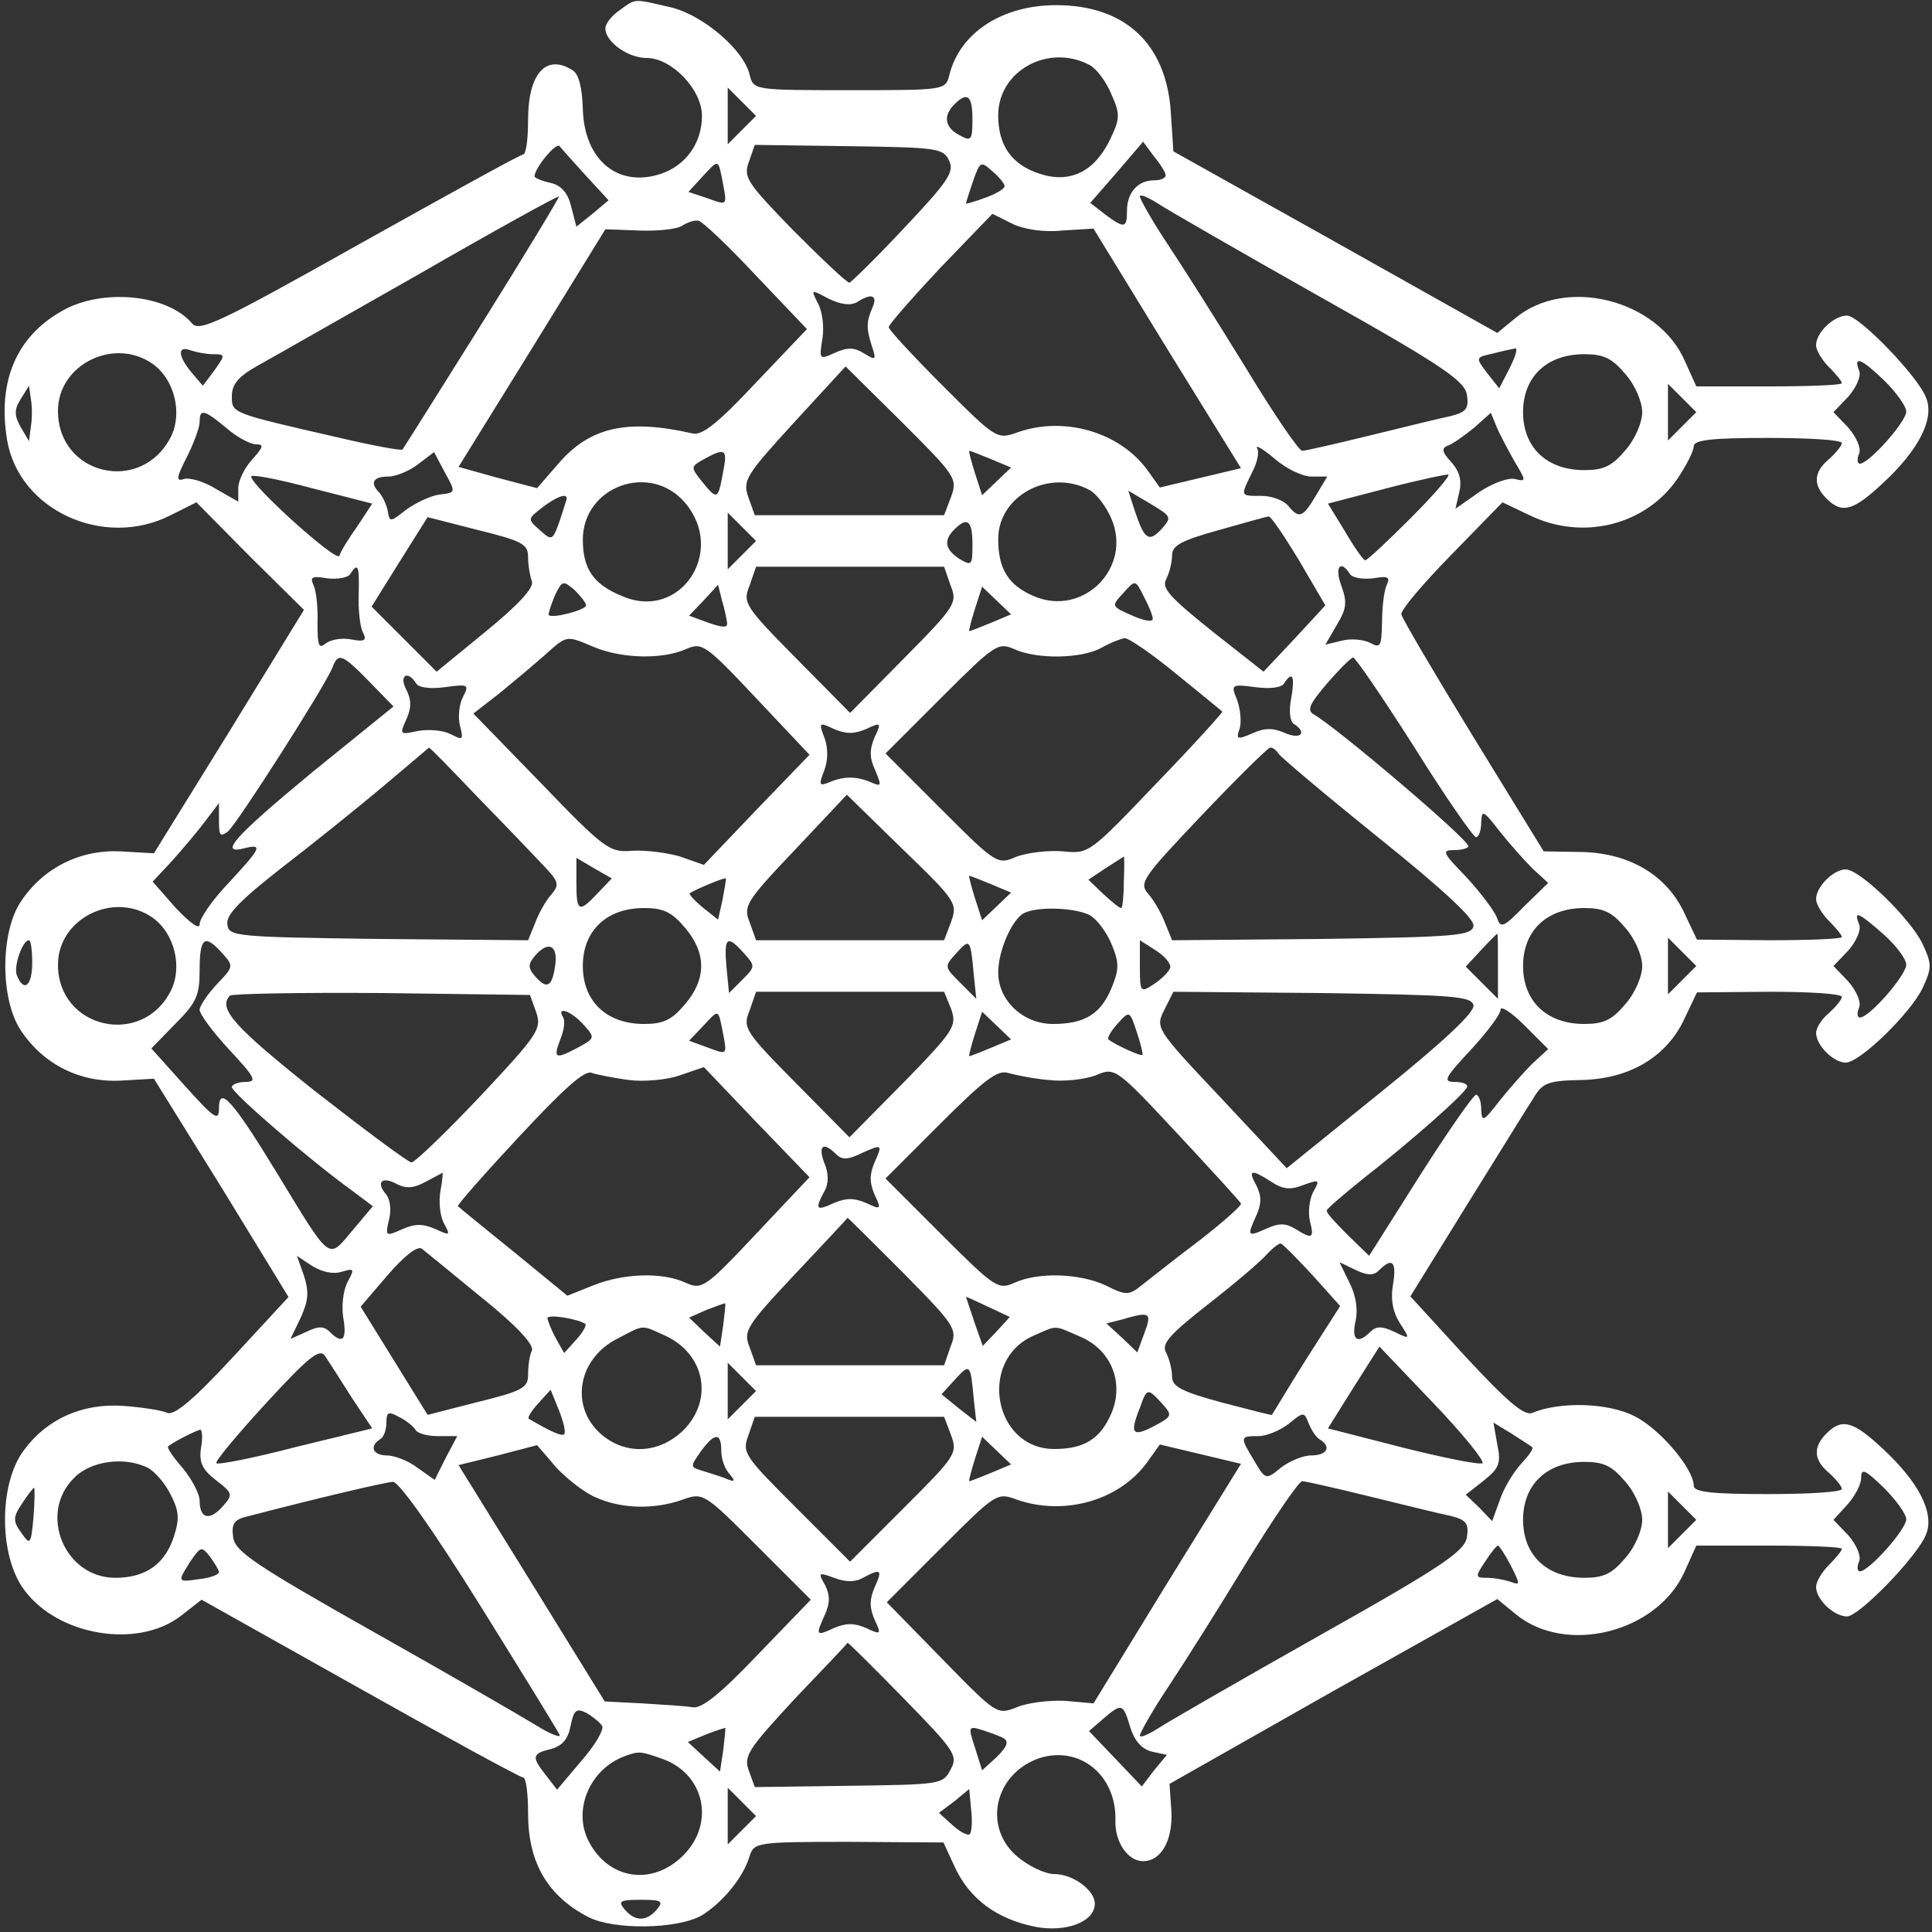 <?xml version="1.0" standalone="no"?>
<!DOCTYPE svg PUBLIC "-//W3C//DTD SVG 20010904//EN"
 "http://www.w3.org/TR/2001/REC-SVG-20010904/DTD/svg10.dtd">
<svg version="1.0" xmlns="http://www.w3.org/2000/svg"
 width="300pt" height="300pt" viewBox="0 0 300 300"
 preserveAspectRatio="xMidYMid meet">
<rect x="0" y="0" width="300" height="300" fill="#333333" stroke="none"/>
<g transform="translate(0,300) scale(0.1,-0.1)"
fill="#fff" stroke="none">
<path d="M962 2984 c-12 -8 -22 -21 -22 -28 0 -21 35 -46 64 -46 39 0 86 -49
86 -90 0 -42 -25 -77 -64 -90 -67 -22 -119 22 -121 101 -1 32 -6 54 -16 60
-41 26 -69 -5 -69 -77 0 -30 -3 -54 -8 -54 -4 0 -118 -63 -254 -139 -217 -122
-249 -137 -260 -123 -38 45 -140 55 -202 19 -71 -40 -100 -110 -85 -200 18
-109 150 -170 254 -117 l40 20 83 -84 84 -83 -116 -189 -117 -189 -52 3 c-62
3 -119 -25 -154 -77 -33 -48 -33 -154 0 -202 35 -52 91 -80 154 -77 l52 3 105
-169 104 -170 -86 -93 c-61 -66 -91 -91 -102 -87 -8 4 -40 9 -70 11 -62 4
-117 -20 -153 -69 -39 -52 -39 -163 0 -216 52 -72 177 -93 244 -41 l32 25 246
-138 c135 -76 249 -138 253 -138 5 0 8 -25 8 -56 0 -76 30 -128 94 -161 39
-20 138 -19 176 3 32 20 64 58 74 92 7 21 11 22 154 22 l147 -1 18 -39 c23
-49 65 -80 125 -92 48 -9 92 8 92 36 0 21 -34 46 -63 46 -14 0 -39 12 -56 26
-56 46 -37 130 33 154 63 20 120 -27 118 -97 -1 -33 19 -63 43 -63 28 0 46 32
44 77 l-3 43 254 144 255 143 28 -23 c78 -65 221 -29 263 66 l18 40 113 0 c62
0 113 -2 113 -5 0 -3 -9 -14 -20 -25 -11 -11 -20 -26 -20 -34 0 -20 28 -46 48
-46 19 0 111 95 123 128 13 33 -12 81 -67 132 -47 44 -64 48 -88 24 -21 -21
-20 -41 4 -61 11 -10 20 -21 20 -25 0 -5 -52 -8 -115 -8 -86 0 -115 3 -115 13
0 26 -52 88 -92 108 -41 21 -116 23 -159 5 -12 -5 -39 18 -103 87 l-86 94 86
139 c48 77 94 152 104 167 15 26 23 29 77 30 75 2 132 37 159 96 l19 40 113 1
c61 0 112 -3 112 -8 0 -4 -9 -15 -20 -25 -11 -9 -20 -23 -20 -31 0 -19 27 -46
46 -46 22 0 100 76 119 115 15 32 15 38 0 70 -19 39 -97 115 -119 115 -19 0
-46 -27 -46 -46 0 -8 9 -23 20 -34 11 -11 20 -22 20 -25 0 -3 -51 -5 -112 -5
l-113 1 -19 40 c-27 59 -84 94 -159 96 l-60 1 -110 179 c-60 98 -110 183 -111
189 -1 7 34 48 78 93 l79 81 42 -20 c82 -40 180 -16 230 57 14 21 25 43 25 50
0 10 29 13 115 13 63 0 115 -3 115 -8 0 -4 -9 -15 -20 -25 -24 -20 -25 -40 -4
-61 24 -24 41 -20 88 24 55 51 80 99 67 132 -12 33 -104 128 -123 128 -20 0
-48 -26 -48 -46 0 -8 9 -23 20 -34 11 -11 20 -22 20 -25 0 -3 -51 -5 -113 -5
l-113 0 -18 40 c-42 95 -185 131 -263 66 l-28 -23 -251 141 -252 141 -4 61
c-7 106 -71 166 -178 166 -84 0 -150 -43 -166 -109 -6 -23 -7 -23 -155 -23
-148 0 -149 0 -155 24 -9 39 -74 94 -124 105 -57 13 -52 14 -78 -5z m730 -85
c11 -6 26 -26 34 -46 14 -31 13 -38 -3 -71 -24 -49 -62 -67 -108 -52 -44 14
-65 44 -65 91 0 69 78 112 142 78z m-540 -101 l-22 -22 0 44 0 44 22 -22 22
-22 -22 -22z m358 17 c0 -33 -2 -35 -20 -25 -23 12 -26 30 -8 48 20 20 28 14
28 -23z m-600 -88 l35 -38 -25 -21 -25 -20 -8 31 c-5 21 -15 33 -32 37 -14 3
-25 8 -25 10 0 13 34 54 39 47 3 -4 22 -25 41 -46z m564 23 c8 -17 -2 -32 -70
-104 -43 -46 -82 -84 -85 -85 -4 0 -42 36 -86 80 -74 76 -79 84 -70 108 l9 26
147 -2 c137 -2 146 -3 155 -23z m336 -22 c0 -5 -8 -8 -18 -8 -25 0 -42 -19
-42 -47 0 -28 -4 -28 -34 -6 l-23 18 41 47 41 48 17 -23 c10 -12 18 -25 18
-29z m-687 -15 c6 -32 6 -32 -24 -21 l-30 10 22 24 c26 28 24 28 32 -13z m437
-2 c0 -4 -13 -12 -30 -18 -16 -6 -30 -10 -30 -9 0 2 5 17 11 35 11 31 12 31
30 15 11 -9 19 -20 19 -23z m-811 -212 c-67 -107 -123 -196 -124 -197 -2 -2
-46 6 -97 18 -170 39 -168 38 -168 65 0 18 10 30 38 46 20 11 134 76 252 143
118 68 216 122 218 121 1 -1 -52 -89 -119 -196z m1301 40 c194 -109 225 -131
228 -153 3 -21 -2 -26 -25 -32 -15 -3 -72 -17 -125 -30 -53 -13 -101 -24 -106
-24 -5 0 -44 57 -87 128 -43 70 -98 157 -122 193 -24 36 -43 70 -43 74 0 4 12
-1 28 -11 15 -10 128 -75 252 -145z m-401 103 l49 3 114 -186 115 -186 -63
-15 -63 -15 -20 28 c-43 58 -128 83 -200 58 -33 -12 -34 -11 -117 72 -46 46
-84 87 -84 91 0 4 36 45 80 92 l81 84 30 -15 c18 -9 49 -14 78 -11z m-475 -70
l79 -83 -79 -83 c-59 -63 -84 -83 -99 -79 -101 23 -159 10 -208 -47 l-33 -38
-61 16 -61 17 114 184 114 185 53 -2 c28 -1 59 2 67 8 8 5 20 9 25 7 6 -1 46
-39 89 -85z m157 -41 c22 14 32 11 24 -8 -10 -23 -10 -33 -1 -61 7 -21 6 -22
-12 -11 -16 10 -26 10 -46 1 -24 -11 -24 -10 -19 22 3 18 0 43 -7 55 -11 22
-11 22 17 7 19 -9 34 -11 44 -5z m-1000 -81 c19 0 19 -1 2 -25 l-18 -24 -17
20 c-22 26 -23 43 -2 35 9 -3 24 -6 35 -6z m2013 -22 l-16 -31 -19 24 c-18 24
-18 24 9 30 15 4 30 7 35 8 4 0 0 -13 -9 -31z m-2107 7 c34 -24 47 -77 28
-114 -46 -89 -175 -59 -175 41 0 72 87 115 147 73z m2287 -16 c15 -17 26 -43
26 -59 0 -16 -11 -42 -26 -59 -21 -25 -34 -31 -64 -31 -58 0 -95 35 -95 90 0
55 37 90 95 90 30 0 43 -6 64 -31z m403 -11 c18 -18 33 -39 33 -47 0 -16 -58
-81 -72 -81 -4 0 -5 7 -1 16 3 8 -4 25 -17 40 l-23 24 23 24 c13 15 20 32 17
40 -10 25 4 19 40 -16z m-1450 -179 l-11 -29 -147 0 -147 0 -10 28 c-9 26 -4
34 71 116 l80 87 87 -86 c84 -84 87 -88 77 -116z m-1429 109 l-3 -23 -13 22
c-10 18 -10 27 0 43 l13 21 3 -21 c2 -11 2 -30 0 -42z m2564 0 l-22 -22 0 44
0 44 22 -22 22 -22 -22 -22z m-2260 -3 c16 -14 37 -25 46 -25 12 0 11 -4 -6
-23 -12 -13 -22 -33 -22 -45 l0 -21 -35 20 c-19 12 -42 18 -50 15 -12 -4 -11
3 5 34 11 22 20 46 20 55 0 21 7 19 42 -10z m2000 -52 c18 -30 18 -31 1 -27
-10 3 -35 -6 -56 -20 l-37 -26 6 26 c4 17 1 31 -12 46 -15 16 -16 22 -6 26 7
2 25 15 40 27 l27 24 9 -22 c5 -12 18 -36 28 -54z m-316 -23 l25 0 -18 -30
c-20 -34 -26 -36 -43 -15 -7 8 -25 15 -41 15 -34 0 -33 -1 -15 36 8 15 12 32
8 38 -3 6 9 -1 27 -16 18 -16 44 -28 57 -28z m-1354 -28 c-14 -2 -37 -13 -52
-24 -24 -19 -25 -19 -28 -1 -2 10 -8 22 -13 28 -15 15 -10 25 14 25 12 0 33 9
46 19 l25 19 17 -32 c17 -31 17 -31 -9 -34z m441 36 c-8 -44 -9 -45 -32 -17
-19 24 -19 24 2 36 33 18 37 16 30 -19z m416 19 l31 -13 -23 -22 -22 -21 -11
34 c-6 19 -10 35 -9 35 2 0 17 -6 34 -13z m-984 -104 c-13 -18 -26 -39 -28
-46 -4 -11 -137 109 -137 123 0 4 42 -4 94 -18 l94 -24 -23 -35z m1635 12
c-36 -36 -67 -65 -70 -65 -3 0 -17 20 -31 44 l-27 44 92 24 c50 13 93 22 95
21 3 -2 -24 -33 -59 -68z m-1126 24 c64 -76 -8 -183 -97 -145 -45 18 -62 42
-62 88 0 83 105 121 159 57z m628 20 c11 -6 26 -26 34 -45 32 -76 -44 -152
-120 -120 -40 17 -56 42 -56 89 0 67 79 110 142 76z m112 -60 c-20 -22 -27
-17 -42 28 l-10 31 34 -20 c33 -20 34 -21 18 -39z m-924 47 c0 -1 -5 -17 -11
-35 -11 -31 -12 -31 -31 -14 -19 17 -19 17 4 35 21 16 38 23 38 14z m-60 -91
c0 -13 3 -30 6 -38 3 -10 -21 -36 -71 -77 l-77 -63 -50 50 -51 51 43 69 44 70
78 -20 c69 -17 78 -22 78 -42z m332 3 l-22 -22 0 44 0 44 22 -22 22 -22 -22
-22z m865 -8 l41 -70 -48 -52 -48 -51 -80 63 c-66 53 -79 67 -71 81 5 10 9 26
9 37 0 15 15 23 73 39 39 11 74 21 77 21 3 1 24 -30 47 -68z m-507 25 c0 -33
-1 -34 -20 -23 -23 15 -25 29 -8 46 20 20 28 14 28 -23z m-953 -77 c-1 -24 2
-50 6 -59 7 -13 4 -16 -17 -12 -15 3 -32 0 -40 -6 -11 -9 -13 -4 -13 31 1 24
-2 50 -6 59 -6 13 -3 15 21 11 16 -2 33 1 36 7 12 18 14 13 13 -31z m919 13
c11 -27 8 -32 -72 -113 l-84 -85 -84 85 c-80 81 -83 86 -72 113 l10 29 146 0
146 0 10 -29z m620 18 c3 -6 20 -9 36 -7 24 4 27 2 21 -11 -4 -9 -7 -35 -7
-58 -1 -37 -2 -40 -19 -31 -10 5 -30 7 -44 3 l-25 -6 18 31 c15 25 16 35 7 60
-11 29 -2 42 13 19z m-1186 -49 c0 -7 -52 -21 -58 -15 -1 1 3 14 9 29 12 25
13 25 31 10 10 -10 18 -20 18 -24z m880 -21 c0 -5 -12 -3 -27 3 -39 17 -38 16
-18 38 18 20 18 20 31 -6 8 -15 14 -30 14 -35z m-661 -6 c1 -8 -6 -8 -29 0
l-30 11 23 24 22 24 6 -24 c4 -13 7 -28 8 -35z m410 0 c-17 -7 -32 -13 -34
-13 -1 0 3 16 9 35 l11 34 22 -21 23 -22 -31 -13z m-616 -38 c44 -18 106 -19
142 -3 25 11 30 8 109 -76 l83 -88 -82 -85 -82 -86 -37 13 c-20 6 -53 10 -74
9 -35 -3 -42 1 -142 105 l-105 108 40 31 c22 18 53 44 70 59 36 32 33 32 78
13z m903 -41 c38 -31 70 -57 72 -59 1 -1 -44 -51 -102 -111 -104 -109 -105
-110 -145 -106 -23 2 -55 -2 -72 -8 -30 -13 -31 -13 -117 73 l-87 87 87 87
c83 83 88 86 113 75 35 -16 104 -15 135 2 14 8 30 14 36 15 6 1 42 -24 80 -55z
m-1253 -12 l38 -39 -126 -102 c-121 -100 -147 -129 -105 -118 29 7 25 0 -25
-54 -25 -26 -45 -55 -45 -64 0 -9 -14 1 -37 25 l-36 41 30 32 c16 18 39 45 51
61 l22 29 0 -28 c0 -23 2 -25 14 -16 15 13 151 226 162 254 9 24 15 22 57 -21z
m1623 -102 c48 -77 92 -140 96 -140 4 0 8 10 8 23 1 20 3 19 28 -13 15 -19 38
-45 51 -58 l25 -23 -37 -36 c-33 -34 -37 -35 -43 -17 -4 10 -25 38 -47 62 -37
38 -39 42 -19 42 12 0 22 3 22 6 0 11 -204 184 -239 204 -12 7 -9 15 19 48 19
22 38 41 41 41 3 1 46 -62 95 -139z m-1550 99 c4 -7 22 -9 45 -6 36 5 38 4 28
-15 -6 -11 -8 -31 -5 -44 6 -23 5 -24 -14 -14 -12 6 -34 8 -51 5 -28 -6 -29
-6 -18 18 8 18 8 30 0 46 -12 22 2 31 15 10z m1359 -23 c-4 -20 -2 -36 4 -40
22 -14 10 -25 -14 -14 -19 8 -31 8 -51 -1 -23 -10 -25 -9 -19 8 3 10 1 30 -4
44 -10 24 -9 25 28 20 23 -3 41 -1 45 6 13 20 17 11 11 -23z m-660 -48 c23 11
24 10 13 -13 -8 -19 -8 -32 1 -51 10 -24 10 -26 -6 -19 -23 10 -43 10 -66 0
-15 -6 -16 -4 -7 19 6 16 6 35 0 51 -9 23 -8 24 15 13 19 -8 31 -8 50 0z
m-604 -105 c41 -42 87 -90 102 -106 25 -26 26 -31 13 -46 -8 -9 -19 -28 -25
-44 l-11 -27 -232 2 c-225 3 -233 4 -235 23 -2 15 21 38 85 88 48 37 119 94
157 126 39 33 71 60 71 60 1 1 35 -34 75 -76z m1244 67 c4 -6 74 -65 156 -131
102 -82 149 -126 147 -137 -3 -15 -28 -17 -236 -20 l-232 -2 -11 27 c-6 16
-18 36 -26 45 -15 17 -9 25 83 122 54 57 102 104 106 105 4 1 10 -4 13 -9z
m-508 -261 l-11 -29 -146 0 -146 0 -10 28 c-10 25 -6 32 70 112 l81 86 86 -84
c84 -81 86 -85 76 -113z m-549 44 c-29 -31 -33 -29 -33 16 l0 39 27 -16 28
-16 -22 -23z m817 17 c0 -22 -2 -40 -4 -40 -3 0 -15 10 -28 22 l-23 22 27 18
c16 10 28 18 28 18 1 0 1 -18 0 -40z m-623 -27 l-7 -31 -24 19 c-13 11 -22 21
-20 22 7 5 54 25 56 23 1 -1 -2 -15 -5 -33z m417 24 l31 -13 -23 -22 -22 -21
-11 34 c-6 19 -10 35 -9 35 2 0 17 -6 34 -13z m-1302 -52 c34 -24 47 -77 28
-114 -45 -88 -175 -58 -175 41 0 72 87 115 147 73z m827 -16 c33 -39 33 -79 0
-118 -21 -25 -34 -31 -64 -31 -58 0 -95 35 -95 90 0 55 37 90 95 90 30 0 43
-6 64 -31z m628 20 c11 -6 26 -26 34 -45 12 -29 12 -39 0 -68 -17 -41 -42 -56
-91 -56 -46 0 -85 36 -85 80 0 35 23 86 42 93 23 10 79 7 100 -4z m832 -20
c15 -17 26 -43 26 -59 0 -16 -11 -42 -26 -59 -21 -25 -34 -31 -64 -31 -58 0
-95 35 -95 90 0 55 37 90 95 90 30 0 43 -6 64 -31z m401 -10 c19 -17 35 -38
35 -47 0 -16 -57 -82 -72 -82 -4 0 -5 7 -1 16 3 8 -4 25 -17 40 l-23 24 23 24
c13 15 20 32 17 40 -9 23 -2 20 38 -15z m-599 -49 l0 -51 -25 25 -25 25 24 26
c13 14 24 25 25 25 1 0 1 -23 1 -50z m-2276 5 c0 -36 -13 -47 -24 -19 -5 14 9
54 19 54 3 0 5 -16 5 -35z m295 15 c18 -20 18 -21 -8 -48 -15 -16 -27 -34 -27
-40 0 -7 21 -35 46 -62 40 -43 44 -50 25 -50 -11 0 -21 -4 -21 -8 0 -9 123
-115 187 -161 l32 -24 -32 -38 c-38 -45 -32 -50 -116 88 -70 115 -91 138 -91
102 0 -21 -7 -16 -53 35 l-52 58 37 38 c33 33 38 44 38 84 0 51 8 56 35 26z
m810 0 c18 -20 18 -21 -2 -41 l-21 -21 -4 41 c-4 46 1 50 27 21z m357 -33 l4
-38 -25 25 c-25 25 -25 25 -6 46 21 23 22 23 27 -33z m305 10 c-2 -6 -13 -17
-25 -25 -21 -14 -22 -13 -22 27 l0 41 25 -16 c14 -9 24 -21 22 -27z m795 -19
l-22 -22 0 44 0 44 22 -22 22 -22 -22 -22z m-1750 22 c-5 -33 -13 -37 -32 -15
-10 12 -10 18 0 30 21 25 37 18 32 -15z m-29 -73 c8 -25 2 -34 -88 -130 -53
-56 -101 -102 -106 -102 -5 0 -72 50 -149 110 -127 101 -152 129 -133 149 4 3
110 5 237 4 l229 -3 10 -28z m644 6 c9 -26 5 -33 -74 -114 l-84 -85 -83 84
c-80 81 -83 86 -72 113 l10 29 146 0 146 0 11 -27z m811 6 c2 -11 -46 -56
-144 -135 l-146 -118 -102 109 c-102 108 -102 109 -88 137 l14 28 231 -2 c205
-3 232 -5 235 -19z m91 -91 c-13 -13 -36 -39 -51 -58 -25 -32 -27 -33 -28 -12
0 12 -4 22 -8 22 -4 0 -43 -56 -87 -125 l-79 -125 -33 32 c-18 18 -33 34 -33
38 0 3 26 25 57 50 73 57 157 131 161 142 2 4 -6 8 -19 8 -19 0 -16 6 25 50
25 27 46 55 46 62 0 7 17 -4 37 -24 l37 -37 -25 -23z m-1474 62 c20 -22 20
-22 -12 -39 -31 -16 -34 -14 -23 15 6 14 8 30 4 35 -10 17 13 9 31 -11z m218
-16 c6 -32 6 -32 -23 -21 l-30 11 22 23 c25 27 23 27 31 -13z m416 -21 c-17
-7 -32 -13 -34 -13 -1 0 3 16 9 35 l11 34 22 -21 23 -22 -31 -13z m235 -11
c-2 -3 -43 16 -53 24 -2 2 4 13 14 24 19 21 19 21 30 -12 6 -18 10 -34 9 -36z
m-798 -39 c23 -3 59 0 79 7 l38 13 82 -86 82 -85 -83 -88 c-79 -84 -84 -87
-109 -76 -36 17 -97 15 -144 -4 l-40 -16 -83 68 c-46 37 -85 69 -87 71 -2 1
41 50 95 108 70 75 102 104 113 99 9 -3 35 -8 57 -11z m652 0 c24 -3 56 1 73
7 30 13 31 13 127 -90 53 -57 98 -106 99 -109 1 -3 -27 -28 -63 -56 -36 -27
-76 -59 -89 -69 -22 -18 -26 -18 -58 -2 -41 19 -105 21 -142 4 -25 -11 -30 -8
-113 75 l-87 87 85 85 c68 68 89 84 105 79 11 -3 39 -9 63 -11z m-330 -115 c9
-9 18 -9 37 0 35 16 36 16 23 -13 -8 -19 -8 -31 0 -50 11 -23 10 -24 -13 -13
-19 8 -31 8 -50 0 -28 -13 -30 -10 -15 18 7 12 7 28 0 44 -10 27 -2 34 18 14z
m-614 -57 c-3 -16 -1 -38 5 -50 11 -20 10 -20 -14 -9 -19 8 -31 8 -51 -1 -25
-11 -26 -11 -20 15 4 15 2 32 -5 40 -16 19 -5 28 18 15 14 -7 26 -6 44 4 13 7
25 13 26 14 1 1 0 -12 -3 -28z m1290 14 c18 -12 30 -13 50 -5 25 9 26 8 15
-11 -6 -12 -8 -32 -5 -45 7 -27 4 -29 -23 -12 -15 9 -25 9 -45 0 -29 -13 -30
-12 -15 21 8 18 8 30 0 46 -14 25 -8 26 23 6z m-572 -141 c82 -83 85 -88 74
-115 l-10 -29 -146 0 -146 0 -10 28 c-10 25 -6 32 70 113 45 48 82 87 82 88 1
0 39 -38 86 -85z m-654 -39 c55 -44 81 -73 78 -82 -4 -8 -6 -25 -6 -38 0 -20
-9 -25 -78 -42 l-78 -20 -52 84 -52 84 42 49 c25 29 46 46 53 41 5 -4 47 -38
93 -76z m1290 35 l43 -48 -53 -83 c-29 -46 -52 -85 -53 -86 0 -1 -35 8 -77 19
-63 17 -78 25 -78 40 0 11 -4 27 -9 37 -8 14 3 27 64 75 40 31 81 66 91 77 9
10 20 19 23 18 3 -1 25 -23 49 -49z m-1508 5 c20 6 21 5 10 -15 -7 -13 -10
-38 -7 -56 6 -35 -1 -42 -21 -22 -9 9 -18 9 -36 0 l-25 -11 16 33 c12 27 13
40 5 65 l-11 31 24 -16 c15 -9 32 -13 45 -9z m1612 3 c20 20 27 13 21 -23 -4
-23 0 -43 11 -60 16 -25 16 -25 -9 -13 -19 9 -28 9 -37 0 -20 -20 -30 -13 -23
17 4 19 0 41 -10 60 l-15 31 25 -12 c19 -9 28 -9 37 0z m-595 -96 l-21 -22
-13 37 c-7 21 -13 39 -13 39 0 1 15 -6 34 -15 l34 -16 -21 -23z m-424 10 l-5
-33 -24 22 -24 23 27 12 c16 6 29 11 29 10 1 -1 -1 -16 -3 -34z m-214 2 c2 -2
-4 -13 -14 -24 l-19 -21 -13 23 c-7 13 -12 26 -13 31 0 7 49 -1 59 -9z m868
-14 l-11 -30 -24 23 -24 22 24 6 c44 13 47 11 35 -21z m-742 -5 c60 -29 73
-99 26 -146 -36 -35 -86 -39 -124 -9 -53 42 -42 120 23 152 42 22 35 21 75 3z
m641 0 c49 -20 70 -71 50 -119 -17 -40 -42 -56 -89 -56 -94 0 -119 138 -32
176 37 16 30 17 71 -1z m-1130 -95 l32 -48 -119 -29 c-65 -17 -121 -28 -123
-25 -3 2 32 44 77 93 68 74 84 86 92 73 6 -9 24 -37 41 -64z m1756 -102 c-4
-3 -59 8 -123 24 l-117 30 40 64 40 63 83 -87 c46 -48 80 -90 77 -94z m-1150
90 l-22 -22 0 44 0 44 22 -22 22 -22 -22 -22z m360 10 l4 -36 -27 21 -27 22
21 23 c23 25 24 25 29 -30z m-636 -55 c-3 -4 -21 4 -55 24 -2 2 4 12 15 24
l19 21 13 -32 c7 -18 11 -34 8 -37z m928 48 c17 -19 17 -20 -13 -36 -33 -17
-37 -11 -21 29 11 31 12 31 34 7z m-1159 -41 c3 -6 19 -10 35 -10 l30 0 -18
-34 -17 -34 -27 19 c-14 11 -36 19 -47 19 -22 0 -28 14 -11 25 6 3 10 15 10
26 0 16 3 18 19 9 11 -5 23 -15 26 -20z m1404 -15 c19 -11 12 -25 -13 -25 -13
0 -34 -9 -47 -19 -23 -19 -24 -19 -41 10 -23 38 -23 39 6 39 13 0 34 9 47 19
23 19 24 19 31 1 4 -10 11 -21 17 -25z m-572 6 c10 -28 7 -32 -73 -112 l-84
-84 -84 84 c-80 80 -84 85 -74 112 l10 29 147 0 147 0 11 -29z m902 -18 c3 -2
-5 -13 -17 -26 -12 -13 -27 -38 -33 -56 l-12 -33 -20 21 -21 20 28 22 c24 19
27 27 21 56 l-6 34 28 -17 c15 -10 30 -19 32 -21z m-2067 -2 c-3 -22 2 -33 24
-50 26 -20 26 -22 9 -41 -20 -22 -35 -18 -35 10 0 10 -12 33 -26 50 -15 17
-25 32 -23 34 8 7 44 25 50 26 3 0 4 -13 1 -29z m808 -4 c0 -13 6 -29 13 -36
10 -12 8 -13 -8 -6 -11 4 -28 9 -37 12 -16 5 -16 6 0 29 22 30 32 30 32 1z
m419 -34 c-17 -7 -32 -13 -34 -13 -1 0 3 16 9 35 l11 34 22 -21 23 -22 -31
-13z m-612 -39 c39 -17 89 -18 132 -3 33 12 34 11 117 -72 l83 -83 -82 -85
c-59 -62 -88 -85 -102 -82 -11 2 -46 4 -78 6 l-58 3 -113 183 -114 184 61 15
61 16 30 -35 c17 -18 45 -40 63 -47z m885 -133 l-114 -186 -45 4 c-24 1 -58
-3 -74 -10 -31 -12 -31 -12 -116 75 l-86 88 85 85 c85 85 86 86 118 74 73 -25
158 -1 201 58 l20 28 63 -15 63 -15 -115 -186z m-1581 179 c10 -6 26 -24 34
-41 13 -25 14 -37 5 -65 -14 -43 -44 -64 -91 -64 -79 0 -120 100 -64 155 26
27 80 34 116 15z m2293 -21 c15 -17 26 -43 26 -59 0 -16 -11 -42 -26 -59 -21
-25 -34 -31 -64 -31 -58 0 -95 35 -95 90 0 55 37 90 95 90 30 0 43 -6 64 -31z
m436 -58 c0 -16 -58 -81 -72 -81 -4 0 -5 7 -1 16 3 8 -4 25 -17 40 l-23 24 21
23 c12 13 22 32 22 42 0 16 6 13 35 -15 19 -19 35 -41 35 -49z m-2215 -133
c66 -106 122 -197 124 -202 2 -5 -14 1 -35 14 -21 13 -135 79 -254 146 -186
105 -215 125 -218 147 -3 22 2 28 25 33 111 29 210 52 223 53 9 1 62 -74 135
-191z m1383 168 c53 -13 110 -27 125 -30 23 -6 28 -11 25 -32 -3 -22 -34 -44
-228 -153 -124 -70 -237 -135 -252 -145 -16 -10 -28 -15 -28 -11 0 4 19 38 43
74 24 36 79 123 122 194 43 70 82 127 87 127 5 0 53 -11 106 -24z m-2076 -32
c-4 -43 -5 -44 -19 -24 -13 18 -13 24 1 45 9 14 18 25 19 25 1 0 1 -21 -1 -46z
m2560 -26 l-22 -22 0 44 0 44 22 -22 22 -22 -22 -22z m-2272 -59 c0 -4 -13 -9
-30 -11 -35 -5 -35 -5 -14 28 16 23 17 23 30 7 7 -10 14 -21 14 -24z m2006 10
c15 -30 15 -31 -1 -25 -9 3 -25 6 -36 6 -18 0 -19 1 -3 25 9 14 18 25 20 25 2
0 11 -14 20 -31z m-1006 -19 c28 15 31 13 18 -15 -8 -19 -8 -31 0 -50 11 -23
10 -24 -13 -13 -19 8 -31 8 -50 0 -28 -13 -29 -12 -14 21 8 18 8 30 0 46 -11
19 -10 20 14 11 18 -7 33 -7 45 0z m63 -187 c80 -82 85 -89 73 -111 -12 -23
-16 -23 -158 -25 l-146 -2 -9 25 c-9 23 -1 34 71 112 45 47 82 86 82 87 1 1
40 -38 87 -86z m-468 -43 c3 -6 -11 -30 -32 -54 l-38 -45 -17 22 c-23 29 -22
34 7 41 18 5 27 15 31 36 5 25 9 28 25 20 10 -6 21 -15 24 -20z m820 -2 c7
-22 18 -34 34 -38 l23 -5 -20 -24 -19 -25 -41 43 -41 43 22 19 c29 25 31 24
42 -13z m-632 -36 l-5 -33 -25 23 -25 23 29 12 c15 6 29 10 29 10 1 -1 -1 -17
-3 -35z m435 19 c9 -5 6 -13 -10 -29 l-23 -21 -11 35 c-11 33 -10 34 10 28 12
-4 27 -9 34 -13z m-530 -32 c66 -23 83 -100 33 -150 -48 -48 -116 -38 -147 22
-25 49 2 112 56 132 22 8 24 8 58 -4z m124 -111 l-22 -22 0 44 0 44 22 -22 22
-22 -22 -22z m354 -6 c-3 -3 -15 3 -27 14 l-21 19 24 18 23 19 3 -32 c2 -17 1
-34 -2 -38z m-486 -117 c-16 -19 -34 -19 -50 0 -11 13 -7 15 25 15 32 0 36 -2
25 -15z"/>
</g>
</svg>
